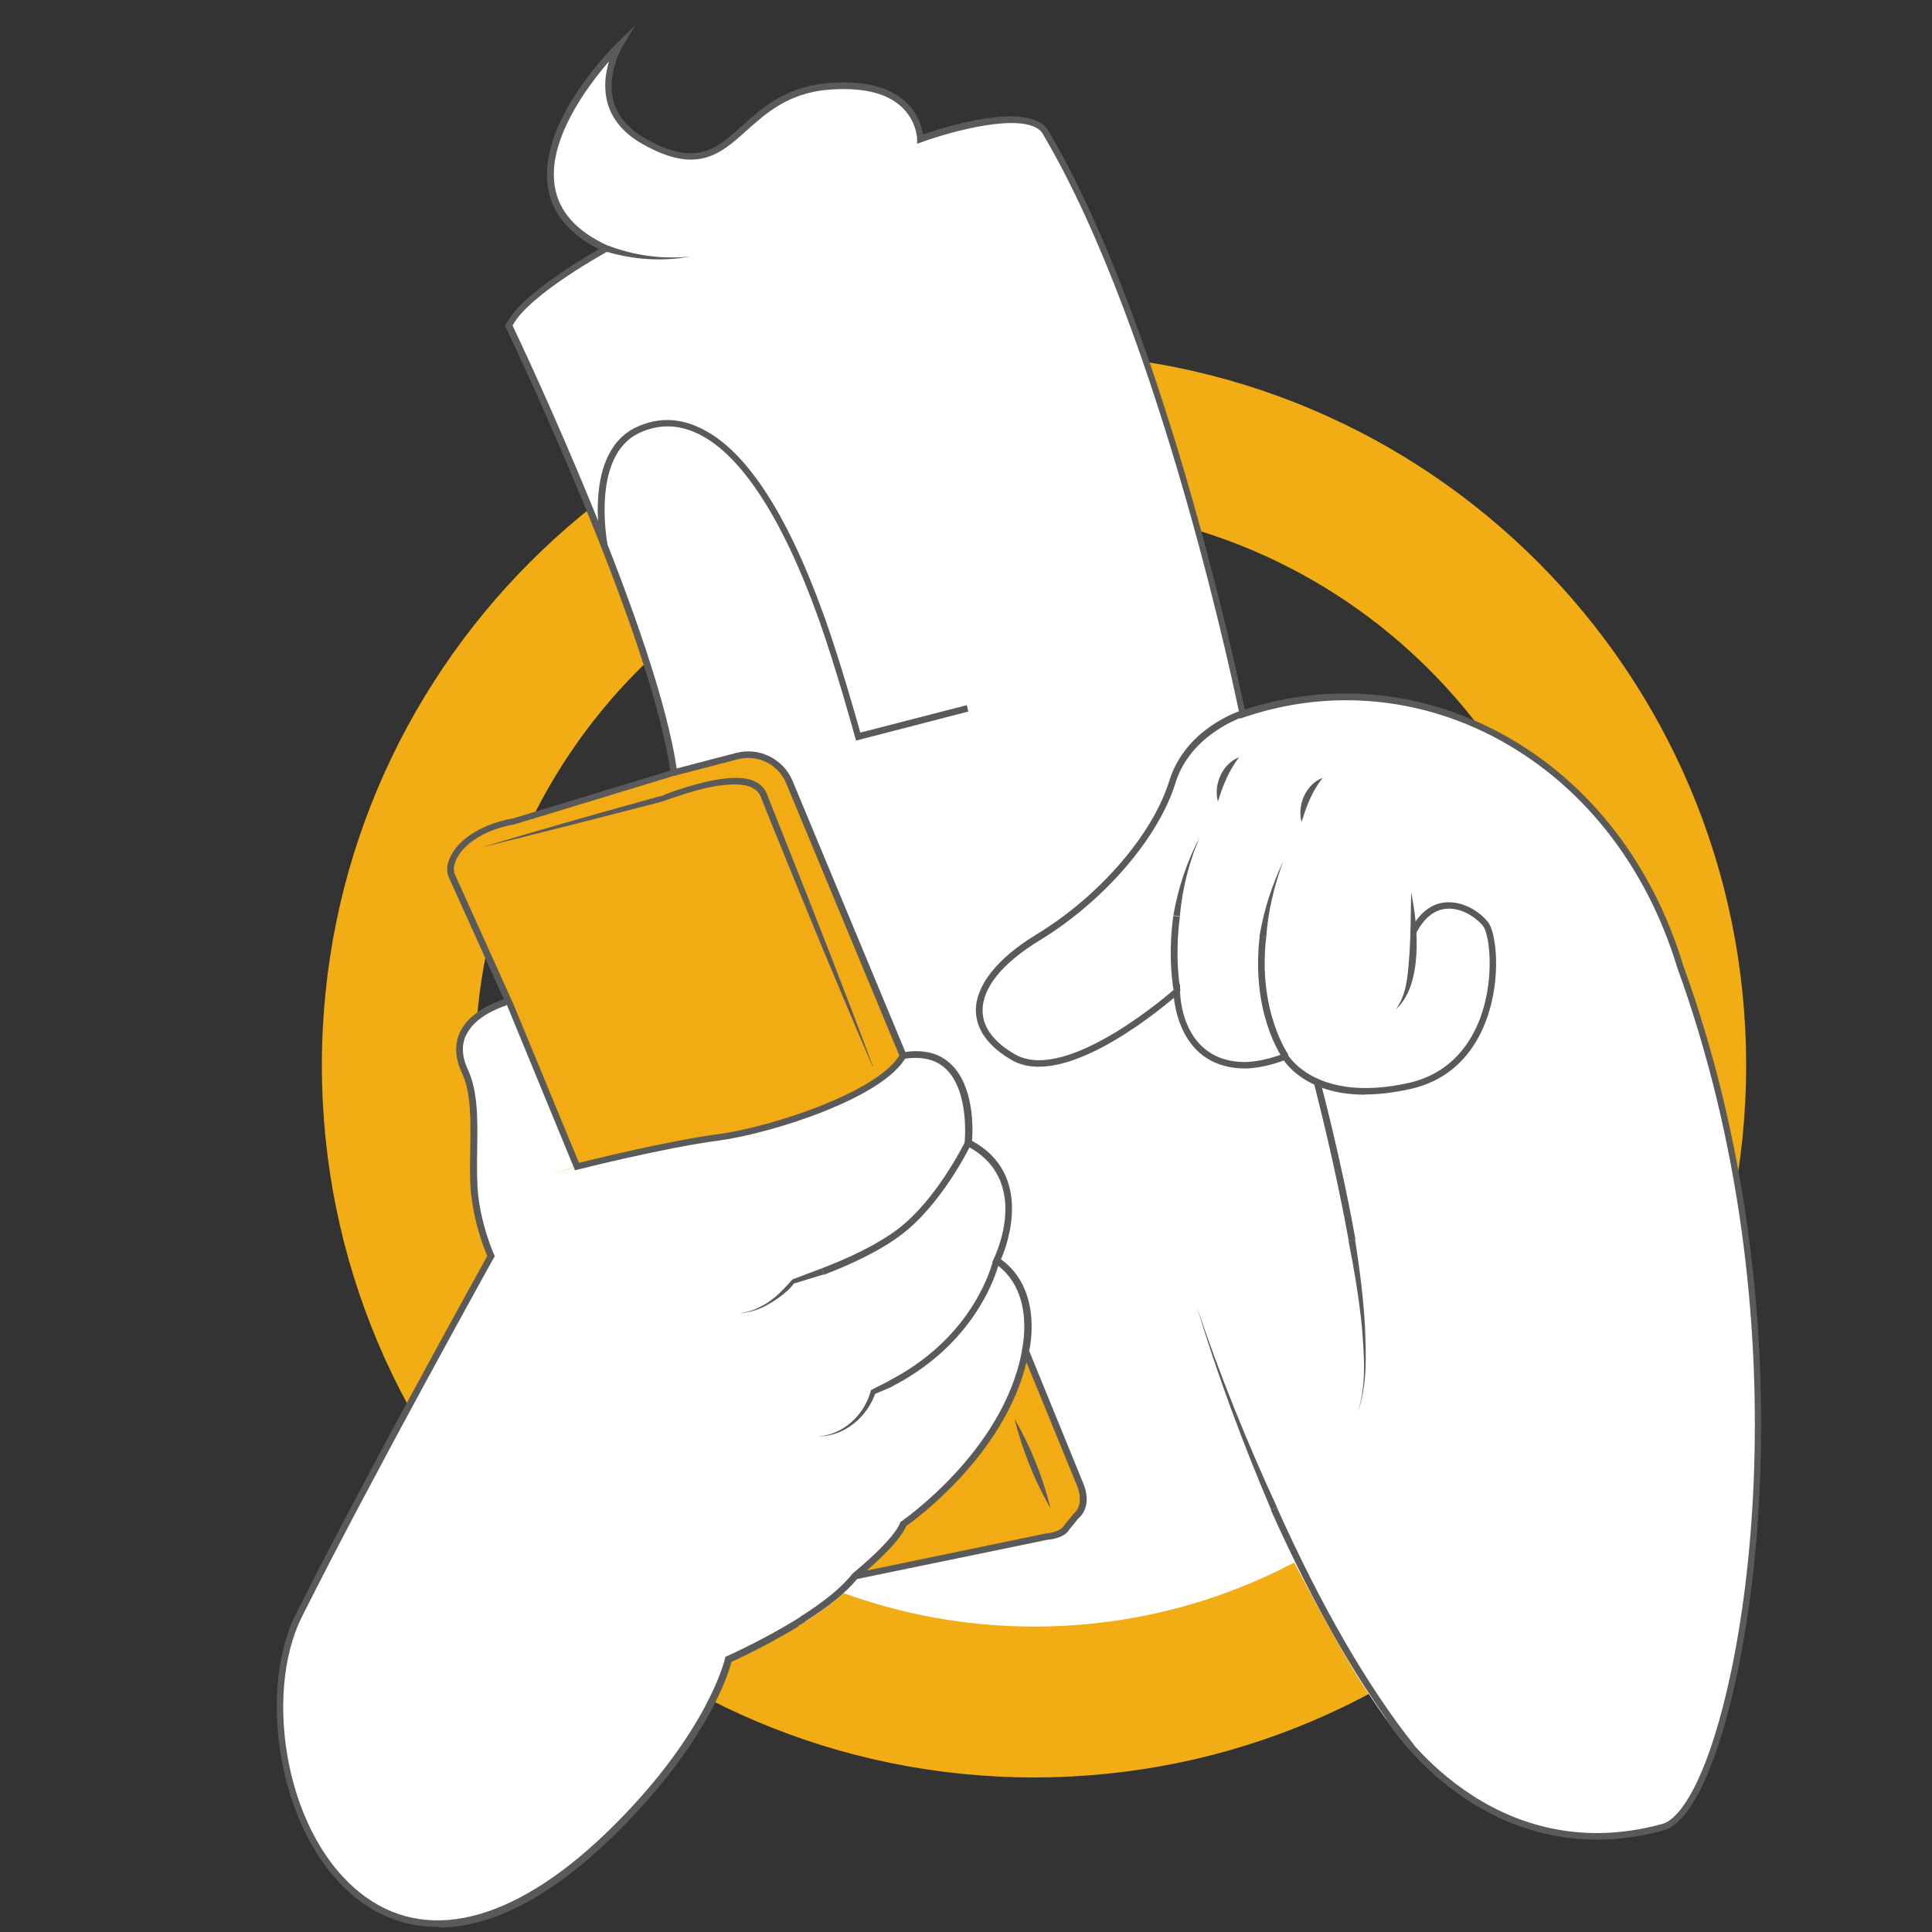 <?xml version="1.0" encoding="UTF-8"?> <svg xmlns="http://www.w3.org/2000/svg" xmlns:xlink="http://www.w3.org/1999/xlink" id="Livello_1" version="1.1" viewBox="0 0 100 100"><rect x="0" y="0" width="100" height="100" fill="#333333" stroke="none"/><!-- Generator: Adobe Illustrator 29.0.1, SVG Export Plug-In . SVG Version: 2.1.0 Build 192) --><defs><clipPath id="clippath"><rect x="3.8" y="-7.14" width="92.99" height="116.26" fill="none"></rect></clipPath><clipPath id="clippath-1"><path d="M22.88-1.46l-4.62,19.67.95,20.92-7.31,32.28-8.09,23.28,8.63,14.34h2.56l15.38-1.45,6.52-10.12,1.81-9.71,2.62-3.6s1.2-.67,2.34-1.69c3.08,1.12,6.41,1.73,9.87,1.73,4.86,0,9.43-1.2,13.44-3.31l.08.12s1.31,2.56,2.65,4.85c.74,1.28,1.66,2.64,2.07,3.17,0,0,.48.93.49.95l.07,2.6,11.13,5,5.39-1.01,7.91-29.04v-.14l-7.91-24.33-13.44-12.82L53.19-7.03,22.89-1.46h-.01Z" fill="none"></path></clipPath></defs><g clip-path="url(#clippath)"><path d="M53.52,84.05c-15.97,0-28.93-12.95-28.93-28.93s12.95-28.93,28.93-28.93,28.93,12.95,28.93,28.93-12.95,28.93-28.93,28.93M53.52,18.28c-20.36,0-36.86,16.5-36.86,36.86s16.5,36.86,36.86,36.86,36.86-16.5,36.86-36.86-16.5-36.86-36.86-36.86" fill="#f2ad14"></path></g><g clip-path="url(#clippath-1)"><g><path d="M26.35,16.85s7.53,15.7,8.55,23.14l-8.27,2.52c-2.56.45-3.59,2.02-3.23,2.83l2.93,6.49s-3.52.88-2.26,3.6c.77,1.64.33,4.05.48,6.09.14,1.88.87,3.5.87,3.5,0,0-6.34,11.39-9.94,18.61-3.6,7.22,2.98,24.43,16.46,10.94,4.96-4.96,5.77-8.7,5.77-8.7,0,0,1.96-.86,3.83-2.05l.47,8.24s11.72,8.91,29.98-3.05c0,0,4.96,8.01,14.09,5.52,3.72-1.01,8.45-23.67.91-44.53-3.27-10.82-13.42-16.23-22.66-13.08,0,0-3.94-19.61-10.25-30.22-1.24-1.46-6.43.45-6.43.45,0,0,0-3.16-4.85-2.71-4.85.45-4.7,5.55-9.48,2.81-3.16-1.8-1.24-4.96-1.24-4.96,0,0-7.57,7.38-.69,10.53,0,0-4.24,2.29-5.03,3.99" fill="#fff"></path><path d="M28.54,60.8l1.31-.42s4.69-1.15,5.99-1.33c1.3-.17,4.62-.67,6.51-1.58,1.91-.91,3.41-1.38,4.41-2.88l-5.92-14.13s-.71-1.83-2.7-1.34-11.52,3.36-11.52,3.36c0,0-1.28.26-1.83.6s-1.83,1.3-1.4,2.22c1.87,4,6.46,15.06,6.46,15.06" fill="#f3ab13"></path><path d="M53.05,70.09s-.72,4.91-6.29,8.79c0,0-.67,1.3-2.52,2.71l10.58-2.15s1.6-1.35,1.2-2.33c-.4-.98-2.98-7.01-2.98-7.01" fill="#f3ab13"></path><path d="M22.67,99.74c-1.74,0-3.06-.64-3.94-1.27-4.3-3.1-5.48-10.8-3.42-14.92,3.42-6.84,9.36-17.54,9.91-18.54-.15-.35-.73-1.79-.86-3.48-.05-.67-.03-1.4-.02-2.09.02-1.41.06-2.86-.44-3.93-.36-.77-.38-1.46-.09-2.09.5-1.05,1.77-1.53,2.27-1.7l-2.85-6.31c-.15-.33-.1-.73.12-1.14.49-.93,1.71-1.65,3.24-1.92l8.1-2.46c-1.07-7.38-8.43-22.79-8.51-22.94l-.03-.07.03-.07c.69-1.48,3.84-3.35,4.82-3.91-1.51-.77-2.41-1.83-2.63-3.15-.59-3.42,3.39-7.36,3.57-7.52l.95-.93-.69,1.14s-.81,1.38-.45,2.77c.21.79.76,1.45,1.64,1.95,2.63,1.5,3.69.56,5.02-.65,1.05-.93,2.22-1.99,4.35-2.2,1.85-.17,3.23.15,4.1.95.66.6.86,1.33.91,1.7,1.01-.35,5.23-1.71,6.41-.33,5.94,9.96,9.82,28.05,10.25,30.1,4.28-1.41,8.86-1.03,12.92,1.05,4.65,2.38,8.12,6.72,9.78,12.21,6.6,18.22,3.76,37.11.84,42.72-.62,1.17-1.23,1.86-1.86,2.03-8.45,2.3-13.44-4.37-14.18-5.45-18.08,11.74-29.93,3.03-30.04,2.94l-.06-.05-.45-8.03c-1.57.96-3.16,1.71-3.52,1.87-.15.59-1.21,4.1-5.79,8.7-3.89,3.89-7.02,5.05-9.38,5.05v-.02ZM26.22,52.04c-.42.13-1.64.59-2.09,1.53-.26.52-.22,1.13.09,1.8.53,1.14.5,2.64.48,4.08-.01.69-.02,1.41.02,2.06.13,1.84.85,3.42.86,3.44l.03.08-.05.07c-.06.12-6.38,11.48-9.94,18.6-2,4-.87,11.48,3.31,14.49,3.42,2.46,8,1.14,12.88-3.74,4.86-4.86,5.71-8.57,5.72-8.62l.02-.08.08-.03s1.96-.87,3.8-2.03l.24-.15.48,8.45c.95.66,12.46,8.21,29.73-3.09l.15-.09.09.15c.05.08,5.01,7.88,13.91,5.45.52-.14,1.09-.78,1.65-1.86,2.88-5.57,5.71-24.32-.86-42.45-1.64-5.41-5.05-9.67-9.6-12.01-4.03-2.07-8.59-2.41-12.84-.96l-.19.06-.03-.19c-.03-.2-4.01-19.71-10.24-30.16-.94-1.1-4.81,0-6.22.52l-.23.08v-.24s-.01-.95-.83-1.69c-.8-.73-2.09-1.01-3.84-.86-2.01.19-3.15,1.21-4.15,2.1-1.38,1.24-2.58,2.31-5.42.69-.96-.55-1.57-1.28-1.8-2.17-.2-.78-.08-1.53.09-2.09-1.12,1.29-3.22,4.09-2.8,6.5.22,1.29,1.14,2.3,2.73,3.03l.31.14-.3.16s-4.08,2.22-4.93,3.84c.57,1.19,7.56,16,8.52,23.11l.02.14-8.41,2.56c-1.71.3-2.67,1.1-3.01,1.76-.16.31-.21.62-.1.85l3.01,6.67h0l3.41,8.25c.79-.2,4.63-1.14,7.16-1.48,2.77-.36,8.48-2.23,9.49-4.2l.3.16c-1.12,2.15-7.02,4.01-9.75,4.37-2.81.37-7.23,1.49-7.27,1.5l-.14.03-3.53-8.57-.03.02Z" fill="#5a5a5a"></path><path d="M42.65,65.96l-1.57.48c-.24.41-1.29,1.17-2,1.38-.27.09-.55.14-.81.16.28-.05.55-.1.8-.21.88-.37,1.35-.88,1.95-1.55l1.51-.57.12.31h0Z" fill="#5a5a5a"></path><path d="M42.65,65.96l-.12-.31c1.13-.43,2.72-1.12,3.91-2.01,2.05-1.53,3.5-4.53,3.52-4.56l.3.15c-.06.13-1.51,3.1-3.62,4.69-1.21.91-2.84,1.62-3.99,2.06h-.01Z" fill="#5a5a5a"></path><path d="M46.14,71.79l-.9.38.08-.09c-.43,1.27-1.6,2.26-2.96,2.27,1.31-.1,2.41-1.14,2.72-2.4l.06-.03.85-.43.15.3Z" fill="#5a5a5a"></path><path d="M41.62,83.97l-.19-.29c1.24-.79,2.15-1.53,2.67-2.2l.06-.06c.27-.22,2.1-1.74,2.43-2.6l.02-.05.05-.03s5.26-3.6,6.23-8.79h0v-.06s.71-2.87-1.22-4.37c-.27.92-1.49,4.2-5.55,6.27l-.15-.3c4.15-2.12,5.23-5.52,5.41-6.17h-.02l.07-.15c.08-.16,1.99-4.12-1.4-5.86l-.1-.06v-.12s.27-2.64-.98-3.81c-.53-.5-1.27-.66-2.19-.51l-.13.02-5.94-14.29c-.41-.98-1.48-1.51-2.5-1.24l-3.26.85-.08-.33,3.26-.85c1.19-.31,2.43.31,2.91,1.44l5.84,14.04c.98-.14,1.77.07,2.35.62,1.23,1.15,1.15,3.43,1.1,3.98,3.19,1.73,1.83,5.38,1.5,6.13,2.07,1.5,1.56,4.3,1.46,4.74l2.73,6.69c.6,1.3-.06,1.88-.19,1.99l-.45.55c-.26.49-1.12.55-1.15.55l-9.85,2.03c-.56.69-1.46,1.43-2.72,2.22l-.03.03ZM46.9,79c-.3.71-1.38,1.72-2.03,2.29l9.28-1.92c.22-.01.77-.12.92-.41l.52-.63s.62-.45.09-1.59l-2.55-6.23c-1.16,4.8-5.73,8.13-6.23,8.48h0Z" fill="#5a5a5a"></path><path d="M45.17,55.21c-1.71-3.95-3.39-8.02-5.01-12.02-.16-.4-.58-1.42-.73-1.81-.19-.65-.78-.77-1.41-.78-1.3.02-2.57.48-3.79.9-2.73.71-6.6,1.7-9.31,2.36,2.83-.85,5.85-1.71,8.7-2.5.22-.05.38-.12.63-.16.5-.24,1.69-.6,2.45-.77,1-.2,2.65-.47,3.05.81.15.38.57,1.42.72,1.81,1.6,4.01,3.21,8.1,4.71,12.14" fill="#5a5a5a"></path><path d="M54.38,78.08c-.84-1.46-1.46-3.01-1.87-4.65.84,1.46,1.46,3.01,1.87,4.65" fill="#5a5a5a"></path><path d="M70.64,56.66c-2.74,0-3.88-1.34-4.19-1.77-.35.13-1.29.45-2.2.41-2.84-.13-3.38-2.7-3.49-3.65-1.16.98-5.82,4.7-8.39,3.22-1.2-.69-1.84-1.57-1.86-2.55-.01-1.3,1.09-2.71,3.13-3.95,3.26-1.98,6.02-5.17,6.88-7.95.85-2.72,3.6-3.6,3.72-3.64l.1.33s-2.71.87-3.5,3.42c-.88,2.85-3.71,6.12-7.02,8.14-1.93,1.17-2.98,2.46-2.96,3.65,0,.85.59,1.63,1.69,2.26,2.69,1.53,8.21-3.35,8.25-3.39l.28-.26v.38c0,.14.05,3.52,3.19,3.66,1.03.03,2.17-.43,2.19-.44l.14-.06.07.14s1.44,2.5,6.21,1.45c2.27-.5,3.29-2.14,3.76-3.43.74-2.07.45-4.27.13-4.69-.4-.5-1.19-.98-1.93-.9-.63.06-1.15.5-1.55,1.28l-.3-.15c.56-1.12,1.3-1.42,1.81-1.46.91-.09,1.79.47,2.22,1.02.42.53.71,2.84-.07,5.01-.49,1.37-1.58,3.12-4.01,3.64-.87.19-1.64.27-2.31.27h.02ZM44.31,38.32l-.05-.16s-.95-3.48-1.87-6.08c-1.92-5.38-4.15-8.74-6.44-9.71-.95-.41-1.91-.4-2.84.03-2.55,1.17-1.67,5.72-1.67,5.77l-.34.07c-.03-.2-.93-4.86,1.86-6.14,1.02-.47,2.07-.48,3.1-.03,2.42,1.02,4.64,4.35,6.63,9.91.81,2.28,1.64,5.22,1.84,5.94l5.51-1.42.08.33-5.84,1.51h.02Z" fill="#5a5a5a"></path><path d="M73.04,46.19c.36,1.71.63,4.78-.79,6.05.62-.85.62-1.94.71-2.94.06-1.02.06-2.06.08-3.1" fill="#5a5a5a"></path><path d="M65.19,48.47c.22-1.36.65-2.66,1.23-3.89-.47,1.27-.79,2.59-.88,3.93l-.34-.03h-.01Z" fill="#5a5a5a"></path><path d="M66.4,54.78c-.07-.09-1.66-2.36-1.2-6.31l.34.03c-.45,3.81,1.13,6.06,1.14,6.08,0,0-.28.2-.28.2Z" fill="#5a5a5a"></path><path d="M60.73,47.4c.24-1.42.7-2.8,1.37-4.07-.57,1.31-.91,2.71-1.03,4.1l-.34-.05h0Z" fill="#5a5a5a"></path><path d="M60.76,51.34c-.01-.07-.34-1.69-.03-3.94l.34.05c-.29,2.19.03,3.81.03,3.83,0,0-.34.07-.34.07Z" fill="#5a5a5a"></path><path d="M63.04,41.49c-.24-.87.22-1.96,1.09-2.29-.53.71-.83,1.43-1.09,2.29" fill="#5a5a5a"></path><path d="M67.37,42.55c-.24-.87.22-1.96,1.09-2.29-.55.71-.83,1.43-1.09,2.29" fill="#5a5a5a"></path><path d="M31.44,12.7c1.35.52,2.83.73,4.28.58-1.45.27-2.98.16-4.39-.27l.12-.31Z" fill="#5a5a5a"></path><path d="M70.14,64.17c.23,1.49.43,2.98.51,4.49.06,1.49.13,3.05-.38,4.46.47-1.43.34-2.98.22-4.45-.15-1.49-.4-2.96-.69-4.44,0,0,.34-.06.34-.06Z" fill="#5a5a5a"></path><path d="M72.93,90.53c-2.45-3.08-4.85-7.24-7.15-12.37l.31-.14c2.28,5.09,4.67,9.23,7.1,12.3,0,0-.27.21-.27.21ZM69.81,64.23c-.76-4.24-1.81-8.16-1.81-8.2l.33-.09s1.07,3.96,1.83,8.23l-.34.06Z" fill="#5a5a5a"></path><path d="M65.8,78.16c-1.46-3.43-2.77-6.94-3.85-10.51,1.19,3.53,2.59,6.99,4.15,10.37l-.31.14h.01Z" fill="#5a5a5a"></path></g></g></svg> 